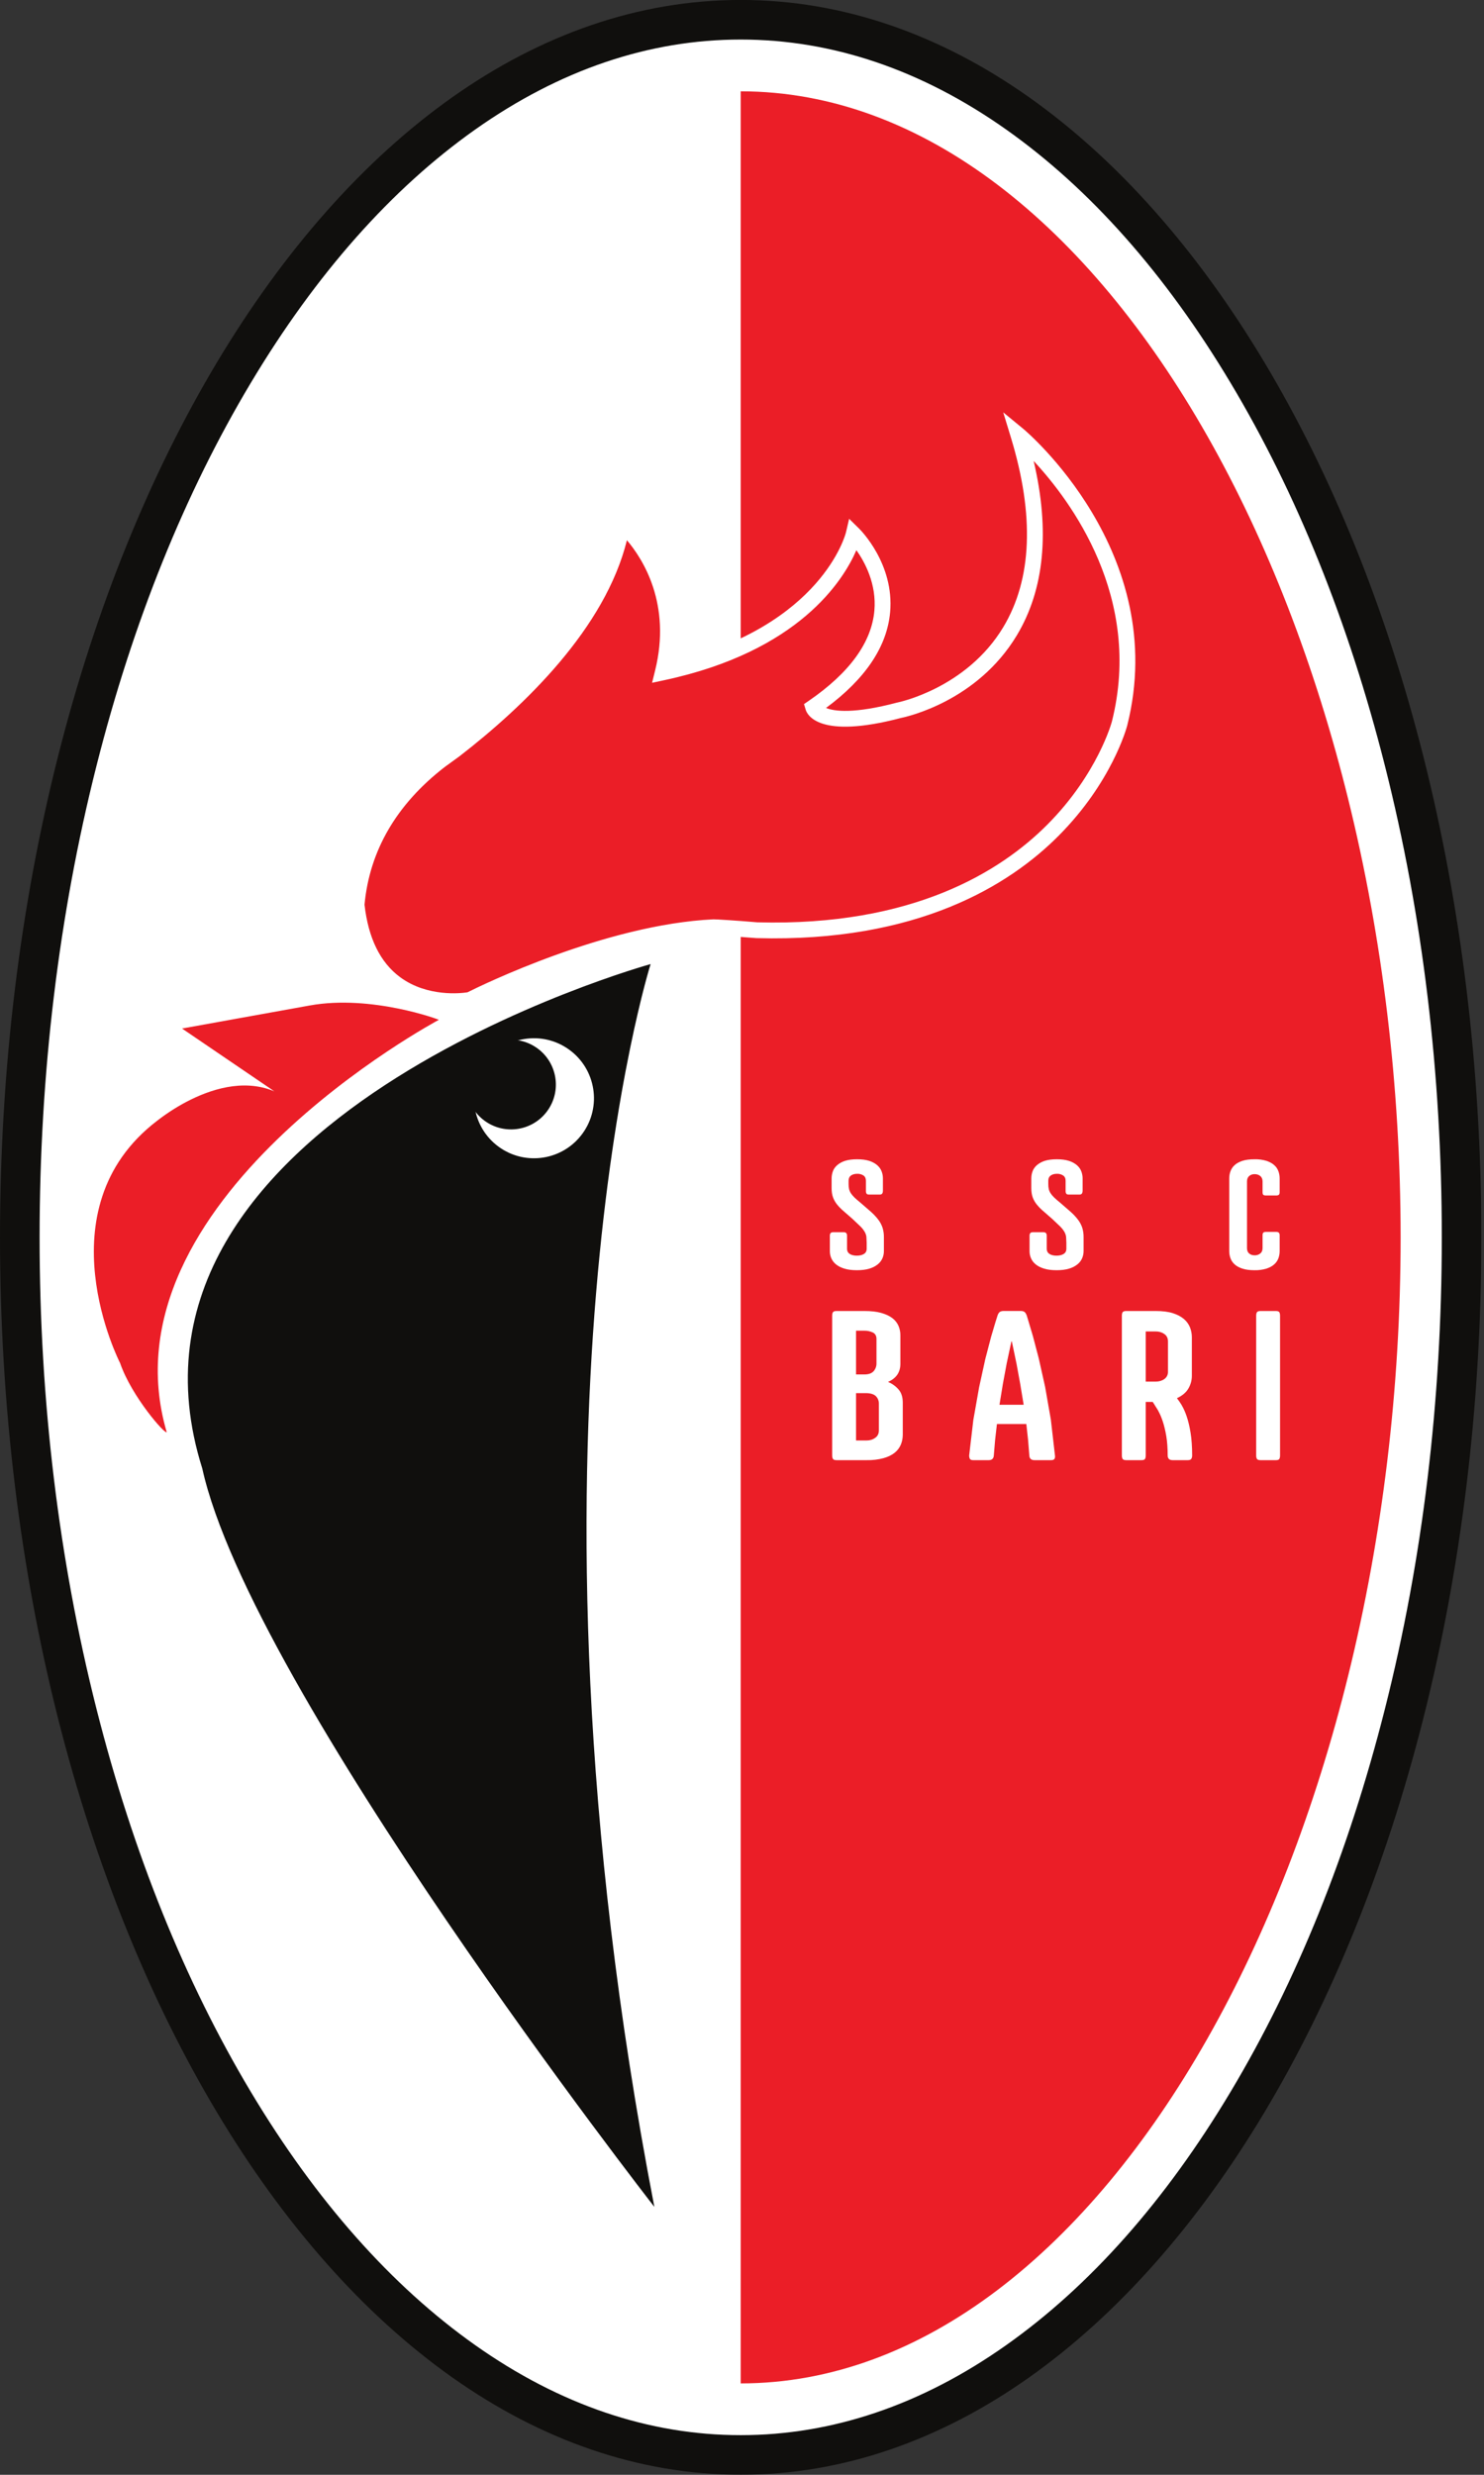 <svg xmlns="http://www.w3.org/2000/svg" width="60" height="100" viewBox="0 0 60 100" fill="none"><rect x="0" y="0" width="60" height="100" fill="#333333" stroke="none"/><g clip-path="url(#clip0_128_1637)"><mask id="mask0_128_1637" style="mask-type:luminance" maskUnits="userSpaceOnUse" x="-292" y="-230" width="832" height="588"><path d="M-291.134 357.732H539.944V-229.959H-291.134V357.732Z" fill="white"></path></mask><g mask="url(#mask0_128_1637)"><path d="M29.948 0.665C13.747 0.665 0.614 22.753 0.614 49.999C0.614 77.245 13.747 99.332 29.948 99.332C46.148 99.332 59.281 77.245 59.281 49.999C59.281 22.753 46.147 0.665 29.948 0.665Z" fill="white"></path><path d="M29.929 3.69C15.193 3.69 3.247 25.395 3.247 49.999C3.247 74.603 15.193 96.307 29.929 96.307" fill="white"></path><path d="M29.947 3.69C44.683 3.69 56.629 25.395 56.629 49.999C56.629 74.603 44.683 96.307 29.947 96.307" fill="#EB1E27"></path><path d="M29.948 -0.002C13.408 -0.002 0 22.383 0 49.998C0 77.613 13.408 99.998 29.948 99.998C46.487 99.998 59.894 77.612 59.894 49.998C59.894 22.384 46.487 -0.002 29.948 -0.002ZM29.948 1.598C33.653 1.598 37.265 2.822 40.681 5.234C44.065 7.624 47.116 11.065 49.75 15.465C52.421 19.923 54.52 25.125 55.99 30.928C57.52 36.965 58.294 43.38 58.294 49.998C58.294 56.616 57.52 63.032 55.99 69.067C54.52 74.87 52.421 80.073 49.75 84.531C47.116 88.931 44.065 92.372 40.681 94.761C37.265 97.174 33.653 98.398 29.948 98.398C26.242 98.398 22.631 97.174 19.213 94.761C15.831 92.372 12.779 88.931 10.144 84.531C7.474 80.073 5.375 74.87 3.905 69.067C2.376 63.032 1.601 56.616 1.601 49.998C1.601 43.38 2.376 36.965 3.905 30.928C5.375 25.125 7.474 19.923 10.144 15.465C12.779 11.065 15.831 7.624 19.213 5.234C22.631 2.822 26.241 1.598 29.948 1.598ZM26.456 89.174C20.376 57.669 26.305 38.956 26.305 38.956C26.305 38.956 3.714 45.195 8.178 59.337C10.157 68.285 26.456 89.174 26.456 89.174Z" fill="#100F0D"></path><path d="M11.273 44.221L7.36 41.56L9.671 41.143L12.527 40.628C15.016 40.18 17.77 41.204 17.743 41.209C17.743 41.209 4.005 48.523 6.739 57.865C6.701 57.999 5.323 56.438 4.855 55.077C4.855 55.077 1.663 48.868 6.353 45.287C6.397 45.264 9.641 42.55 11.981 44.673M30.597 37.586C42.989 37.929 45.264 29.238 45.264 29.238C46.993 22.366 41.176 17.581 41.176 17.581C44.109 27.199 36.361 28.696 36.361 28.696C33.162 29.543 32.879 28.582 32.879 28.582C38.026 25.048 34.512 21.591 34.512 21.591C34.512 21.591 33.54 25.727 26.797 27.169C27.751 23.319 25.156 21.172 25.156 21.172C24.448 25.411 20.013 29.043 18.383 30.303L17.788 30.736C15.974 32.139 14.642 34.023 14.416 36.553C14.416 36.553 14.416 36.566 14.418 36.584C14.93 41.191 18.999 40.404 18.999 40.404C18.999 40.404 24.359 37.681 28.856 37.468C28.856 37.468 29.822 37.519 30.597 37.586Z" fill="#EB1E27"></path><path d="M14.738 36.555C14.891 37.911 15.376 38.895 16.18 39.487C17.281 40.297 18.65 40.135 18.9 40.097C19.46 39.816 24.493 37.355 28.841 37.148C28.884 37.141 29.859 37.202 30.616 37.268C36.898 37.44 40.465 35.213 42.351 33.315C44.385 31.27 44.95 29.178 44.955 29.157C46.216 24.15 43.291 20.235 41.792 18.626C42.455 21.452 42.227 23.82 41.109 25.677C39.507 28.337 36.669 28.961 36.434 29.009C33.111 29.886 32.635 28.883 32.573 28.673L32.507 28.45L32.699 28.319C34.346 27.188 35.238 25.962 35.352 24.676C35.446 23.602 34.971 22.719 34.625 22.231C34.095 23.457 32.303 26.32 26.865 27.483L26.364 27.59L26.487 27.093C27.152 24.409 25.997 22.594 25.347 21.829C24.471 25.378 21.225 28.511 18.58 30.557L17.977 30.995C16.033 32.499 14.941 34.371 14.738 36.555ZM18.33 40.777C17.672 40.777 16.676 40.647 15.801 40.003C14.844 39.298 14.273 38.16 14.102 36.62C14.098 36.589 14.097 36.567 14.097 36.567L14.097 36.548L14.098 36.526C14.311 34.145 15.486 32.112 17.593 30.484L18.196 30.045C20.892 27.96 24.242 24.712 24.841 21.12L24.933 20.571L25.361 20.926C25.468 21.015 27.881 23.062 27.216 26.746C33.252 25.276 34.193 21.556 34.202 21.518L34.332 20.964L34.738 21.363C34.796 21.42 36.161 22.788 35.989 24.733C35.866 26.124 34.995 27.426 33.397 28.607C33.727 28.741 34.513 28.855 36.28 28.387L36.301 28.383C36.328 28.377 39.08 27.812 40.565 25.339C41.728 23.402 41.831 20.823 40.871 17.675L40.562 16.662L41.38 17.335C41.441 17.384 47.334 22.328 45.575 29.316C45.55 29.411 44.959 31.6 42.805 33.767C40.829 35.755 37.11 38.086 30.589 37.907L30.57 37.906C29.999 37.859 29.427 37.82 28.855 37.788C24.483 38.002 19.198 40.663 19.145 40.69L19.105 40.71L19.061 40.718C19.033 40.724 18.749 40.777 18.33 40.777ZM23.554 45.8C22.769 46.885 21.253 47.127 20.168 46.342C19.083 45.556 18.841 44.039 19.626 42.955C20.411 41.87 21.928 41.628 23.012 42.414C24.096 43.199 24.339 44.715 23.554 45.8Z" fill="white"></path><path d="M22.13 44.888C21.543 45.698 20.41 45.879 19.6 45.292C18.79 44.706 18.608 43.572 19.195 42.762C19.782 41.952 20.915 41.771 21.725 42.358C22.535 42.945 22.717 44.077 22.13 44.888Z" fill="#100F0D"></path><path d="M35.01 47.713C35.01 47.617 34.978 47.546 34.914 47.5C34.839 47.451 34.75 47.426 34.66 47.43C34.556 47.43 34.471 47.453 34.406 47.5C34.341 47.547 34.31 47.617 34.31 47.713V47.848C34.309 47.916 34.316 47.984 34.33 48.05C34.345 48.109 34.369 48.165 34.402 48.216C34.436 48.269 34.484 48.326 34.543 48.384C34.602 48.442 34.681 48.51 34.777 48.588L35.21 48.963C35.331 49.072 35.43 49.178 35.508 49.282C35.583 49.379 35.642 49.488 35.681 49.605C35.721 49.733 35.74 49.867 35.737 50.002V50.554C35.737 50.653 35.718 50.75 35.679 50.841C35.64 50.934 35.577 51.016 35.49 51.088C35.39 51.167 35.276 51.226 35.154 51.261C35.016 51.304 34.847 51.326 34.646 51.326C34.445 51.326 34.276 51.304 34.137 51.261C33.997 51.218 33.885 51.16 33.798 51.088C33.712 51.016 33.649 50.934 33.61 50.841C33.571 50.75 33.551 50.653 33.552 50.554V49.93C33.552 49.837 33.595 49.791 33.682 49.791H34.117C34.204 49.791 34.247 49.837 34.247 49.93V50.455C34.247 50.551 34.284 50.622 34.357 50.669C34.431 50.715 34.526 50.738 34.642 50.738C34.759 50.738 34.854 50.715 34.93 50.669C35.005 50.622 35.041 50.551 35.041 50.455V50.213L35.03 49.977C35.023 49.913 35 49.847 34.963 49.78C34.916 49.699 34.857 49.624 34.79 49.558L34.462 49.248L34.11 48.941C34.015 48.861 33.927 48.772 33.848 48.676C33.777 48.589 33.721 48.492 33.682 48.387C33.642 48.282 33.623 48.156 33.623 48.009V47.614C33.623 47.516 33.641 47.419 33.675 47.327C33.709 47.234 33.767 47.152 33.848 47.081C33.941 47.002 34.049 46.943 34.166 46.907C34.297 46.864 34.461 46.843 34.655 46.843C34.849 46.843 35.009 46.864 35.143 46.907C35.261 46.943 35.371 47.002 35.466 47.081C35.547 47.152 35.607 47.234 35.643 47.327C35.679 47.419 35.697 47.516 35.697 47.614V48.099C35.697 48.156 35.688 48.198 35.67 48.227C35.651 48.255 35.619 48.269 35.571 48.269H35.136C35.087 48.269 35.055 48.258 35.037 48.234C35.02 48.21 35.01 48.175 35.01 48.13V47.713ZM43.084 47.713C43.084 47.617 43.052 47.546 42.987 47.5C42.913 47.451 42.824 47.426 42.734 47.43C42.629 47.43 42.545 47.453 42.481 47.5C42.416 47.547 42.384 47.617 42.384 47.713V47.848C42.383 47.916 42.389 47.984 42.404 48.05C42.418 48.109 42.443 48.165 42.476 48.216C42.51 48.269 42.557 48.326 42.617 48.384C42.692 48.456 42.77 48.524 42.851 48.588L43.283 48.963C43.393 49.059 43.493 49.166 43.582 49.282C43.66 49.385 43.718 49.492 43.755 49.605C43.795 49.733 43.814 49.867 43.811 50.002V50.554C43.811 50.653 43.791 50.75 43.752 50.841C43.714 50.934 43.651 51.016 43.564 51.088C43.464 51.167 43.35 51.226 43.228 51.261C43.089 51.304 42.921 51.326 42.72 51.326C42.519 51.326 42.35 51.304 42.211 51.261C42.072 51.218 41.959 51.16 41.872 51.088C41.785 51.016 41.723 50.934 41.684 50.841C41.645 50.75 41.625 50.653 41.626 50.554V49.93C41.626 49.837 41.669 49.791 41.755 49.791H42.19C42.278 49.791 42.321 49.837 42.321 49.93V50.455C42.321 50.551 42.358 50.622 42.431 50.669C42.504 50.715 42.599 50.738 42.716 50.738C42.833 50.738 42.928 50.715 43.004 50.669C43.079 50.622 43.115 50.551 43.115 50.455V50.213L43.104 49.977C43.096 49.913 43.074 49.847 43.037 49.78C43 49.713 42.941 49.638 42.864 49.558L42.536 49.248L42.184 48.941C42.089 48.861 42.001 48.772 41.922 48.676C41.851 48.589 41.794 48.492 41.755 48.387C41.716 48.282 41.697 48.156 41.697 48.009V47.614C41.697 47.516 41.714 47.419 41.749 47.327C41.783 47.234 41.841 47.152 41.922 47.081C42.015 47.002 42.123 46.943 42.24 46.907C42.371 46.864 42.535 46.843 42.729 46.843C42.923 46.843 43.083 46.864 43.216 46.907C43.335 46.943 43.445 47.002 43.54 47.081C43.621 47.152 43.681 47.234 43.717 47.327C43.752 47.419 43.771 47.516 43.771 47.614V48.099C43.771 48.156 43.762 48.198 43.743 48.227C43.725 48.255 43.693 48.269 43.645 48.269H43.209C43.162 48.269 43.129 48.258 43.111 48.234C43.094 48.21 43.084 48.175 43.084 48.13V47.713ZM51.738 50.554C51.738 50.653 51.721 50.749 51.688 50.842C51.655 50.934 51.599 51.016 51.52 51.088C51.44 51.16 51.336 51.218 51.206 51.261C51.048 51.308 50.884 51.33 50.719 51.326C50.525 51.326 50.361 51.304 50.23 51.261C50.099 51.218 49.993 51.16 49.916 51.088C49.838 51.016 49.782 50.934 49.75 50.842C49.716 50.749 49.7 50.652 49.7 50.554V47.615C49.7 47.516 49.716 47.42 49.75 47.328C49.784 47.233 49.841 47.148 49.916 47.081C49.993 47.009 50.098 46.951 50.23 46.907C50.362 46.864 50.525 46.843 50.719 46.843C50.884 46.838 51.048 46.86 51.206 46.907C51.336 46.951 51.441 47.009 51.52 47.081C51.596 47.147 51.654 47.232 51.688 47.328C51.721 47.42 51.738 47.516 51.738 47.615V48.171C51.738 48.222 51.727 48.258 51.706 48.276C51.686 48.295 51.653 48.306 51.607 48.306H51.181C51.13 48.306 51.095 48.296 51.075 48.276C51.056 48.257 51.047 48.222 51.047 48.171V47.74C51.047 47.645 51.016 47.571 50.955 47.52C50.894 47.469 50.818 47.444 50.725 47.444C50.645 47.441 50.566 47.468 50.505 47.52C50.447 47.571 50.418 47.645 50.418 47.74V50.433C50.418 50.528 50.447 50.602 50.505 50.65C50.563 50.699 50.636 50.724 50.725 50.724C50.808 50.727 50.889 50.701 50.955 50.65C51.016 50.601 51.047 50.528 51.047 50.433V49.913C51.047 49.867 51.056 49.834 51.075 49.811C51.094 49.789 51.13 49.778 51.181 49.778H51.607C51.694 49.778 51.738 49.822 51.738 49.913V50.554ZM34.611 56.292V58.206H35.046C35.174 58.206 35.288 58.17 35.386 58.099C35.485 58.029 35.534 57.93 35.534 57.801V56.726C35.536 56.668 35.527 56.611 35.505 56.557C35.484 56.503 35.452 56.454 35.411 56.413C35.328 56.333 35.19 56.292 34.997 56.292H34.611ZM34.611 53.77V55.538H34.949C35.117 55.538 35.241 55.495 35.32 55.408C35.399 55.319 35.441 55.204 35.437 55.085V54.102C35.437 53.977 35.388 53.891 35.29 53.843C35.183 53.792 35.066 53.767 34.949 53.77H34.611ZM33.82 59.001C33.752 59.001 33.705 58.987 33.682 58.956C33.658 58.925 33.645 58.877 33.645 58.809V53.166C33.645 53.098 33.657 53.049 33.682 53.018C33.706 52.988 33.752 52.974 33.821 52.974H34.949C35.218 52.974 35.446 52.999 35.631 53.052C35.816 53.104 35.966 53.175 36.08 53.263C36.188 53.344 36.273 53.451 36.327 53.574C36.378 53.693 36.403 53.818 36.403 53.951V55.11C36.403 55.452 36.236 55.695 35.902 55.84C36.069 55.907 36.218 56.014 36.335 56.151C36.445 56.281 36.5 56.456 36.5 56.673V57.97C36.5 58.111 36.475 58.243 36.424 58.368C36.371 58.497 36.286 58.61 36.178 58.697C36.063 58.791 35.913 58.866 35.725 58.92C35.503 58.979 35.273 59.006 35.042 59.001H33.82ZM40.41 56.763H41.388L41.248 55.918L41.097 55.094L40.91 54.204H40.892L40.702 55.091L40.548 55.918L40.41 56.763ZM41.272 52.973C41.341 52.973 41.392 52.988 41.426 53.016C41.459 53.043 41.489 53.092 41.514 53.16C41.514 53.168 41.537 53.244 41.583 53.389L41.761 53.986L41.999 54.892L42.256 56.042L42.488 57.369L42.654 58.814C42.662 58.871 42.655 58.916 42.633 58.95C42.611 58.984 42.566 59.001 42.497 59.001H41.822C41.693 59.001 41.624 58.938 41.617 58.814L41.566 58.18L41.496 57.541H40.307L40.234 58.18L40.181 58.814C40.172 58.938 40.104 59.001 39.975 59.001H39.348C39.279 59.001 39.235 58.984 39.215 58.95C39.196 58.916 39.184 58.871 39.184 58.814L39.353 57.378L39.586 56.06L39.836 54.919L40.072 54.014L40.252 53.408L40.331 53.16C40.351 53.096 40.38 53.048 40.416 53.018C40.452 52.988 40.504 52.973 40.572 52.973H41.272ZM46.324 53.8V55.827H46.734C46.862 55.827 46.976 55.794 47.075 55.725C47.123 55.691 47.162 55.646 47.188 55.593C47.214 55.541 47.226 55.482 47.223 55.423V54.204C47.223 54.072 47.173 53.971 47.075 53.903C46.976 53.834 46.862 53.8 46.734 53.8H46.324ZM47.585 56.497C47.654 56.586 47.718 56.678 47.775 56.775C47.857 56.918 47.925 57.07 47.977 57.228C48.041 57.413 48.094 57.635 48.136 57.894C48.178 58.154 48.2 58.458 48.2 58.809C48.2 58.869 48.188 58.916 48.164 58.95C48.139 58.985 48.092 59.001 48.019 59.001H47.41C47.276 59.001 47.211 58.937 47.211 58.809C47.211 58.511 47.191 58.248 47.153 58.021C47.114 57.794 47.066 57.595 47.008 57.424C46.958 57.27 46.893 57.122 46.815 56.98L46.607 56.648H46.324V58.809C46.324 58.877 46.312 58.926 46.29 58.957C46.268 58.987 46.223 59.001 46.155 59.001H45.533C45.465 59.001 45.418 58.987 45.394 58.957C45.371 58.927 45.358 58.877 45.358 58.809V53.166C45.358 53.098 45.37 53.049 45.394 53.018C45.419 52.988 45.465 52.974 45.533 52.974H46.734C47.003 52.974 47.231 53.003 47.416 53.061C47.601 53.119 47.75 53.198 47.865 53.296C47.975 53.388 48.06 53.505 48.113 53.637C48.163 53.764 48.188 53.899 48.188 54.035V55.592C48.188 55.773 48.142 55.944 48.049 56.105C47.956 56.266 47.802 56.397 47.585 56.497ZM51.754 58.809C51.754 58.877 51.743 58.926 51.721 58.957C51.699 58.987 51.654 59.001 51.586 59.001H50.964C50.896 59.001 50.849 58.987 50.825 58.957C50.8 58.927 50.789 58.877 50.789 58.809V53.166C50.789 53.098 50.801 53.049 50.825 53.018C50.848 52.988 50.896 52.974 50.964 52.974H51.586C51.654 52.974 51.699 52.988 51.721 53.018C51.743 53.048 51.754 53.098 51.754 53.166V58.809Z" fill="white"></path></g></g><defs><clipPath id="clip0_128_1637"><rect width="59.894" height="100" fill="white"></rect></clipPath></defs></svg>